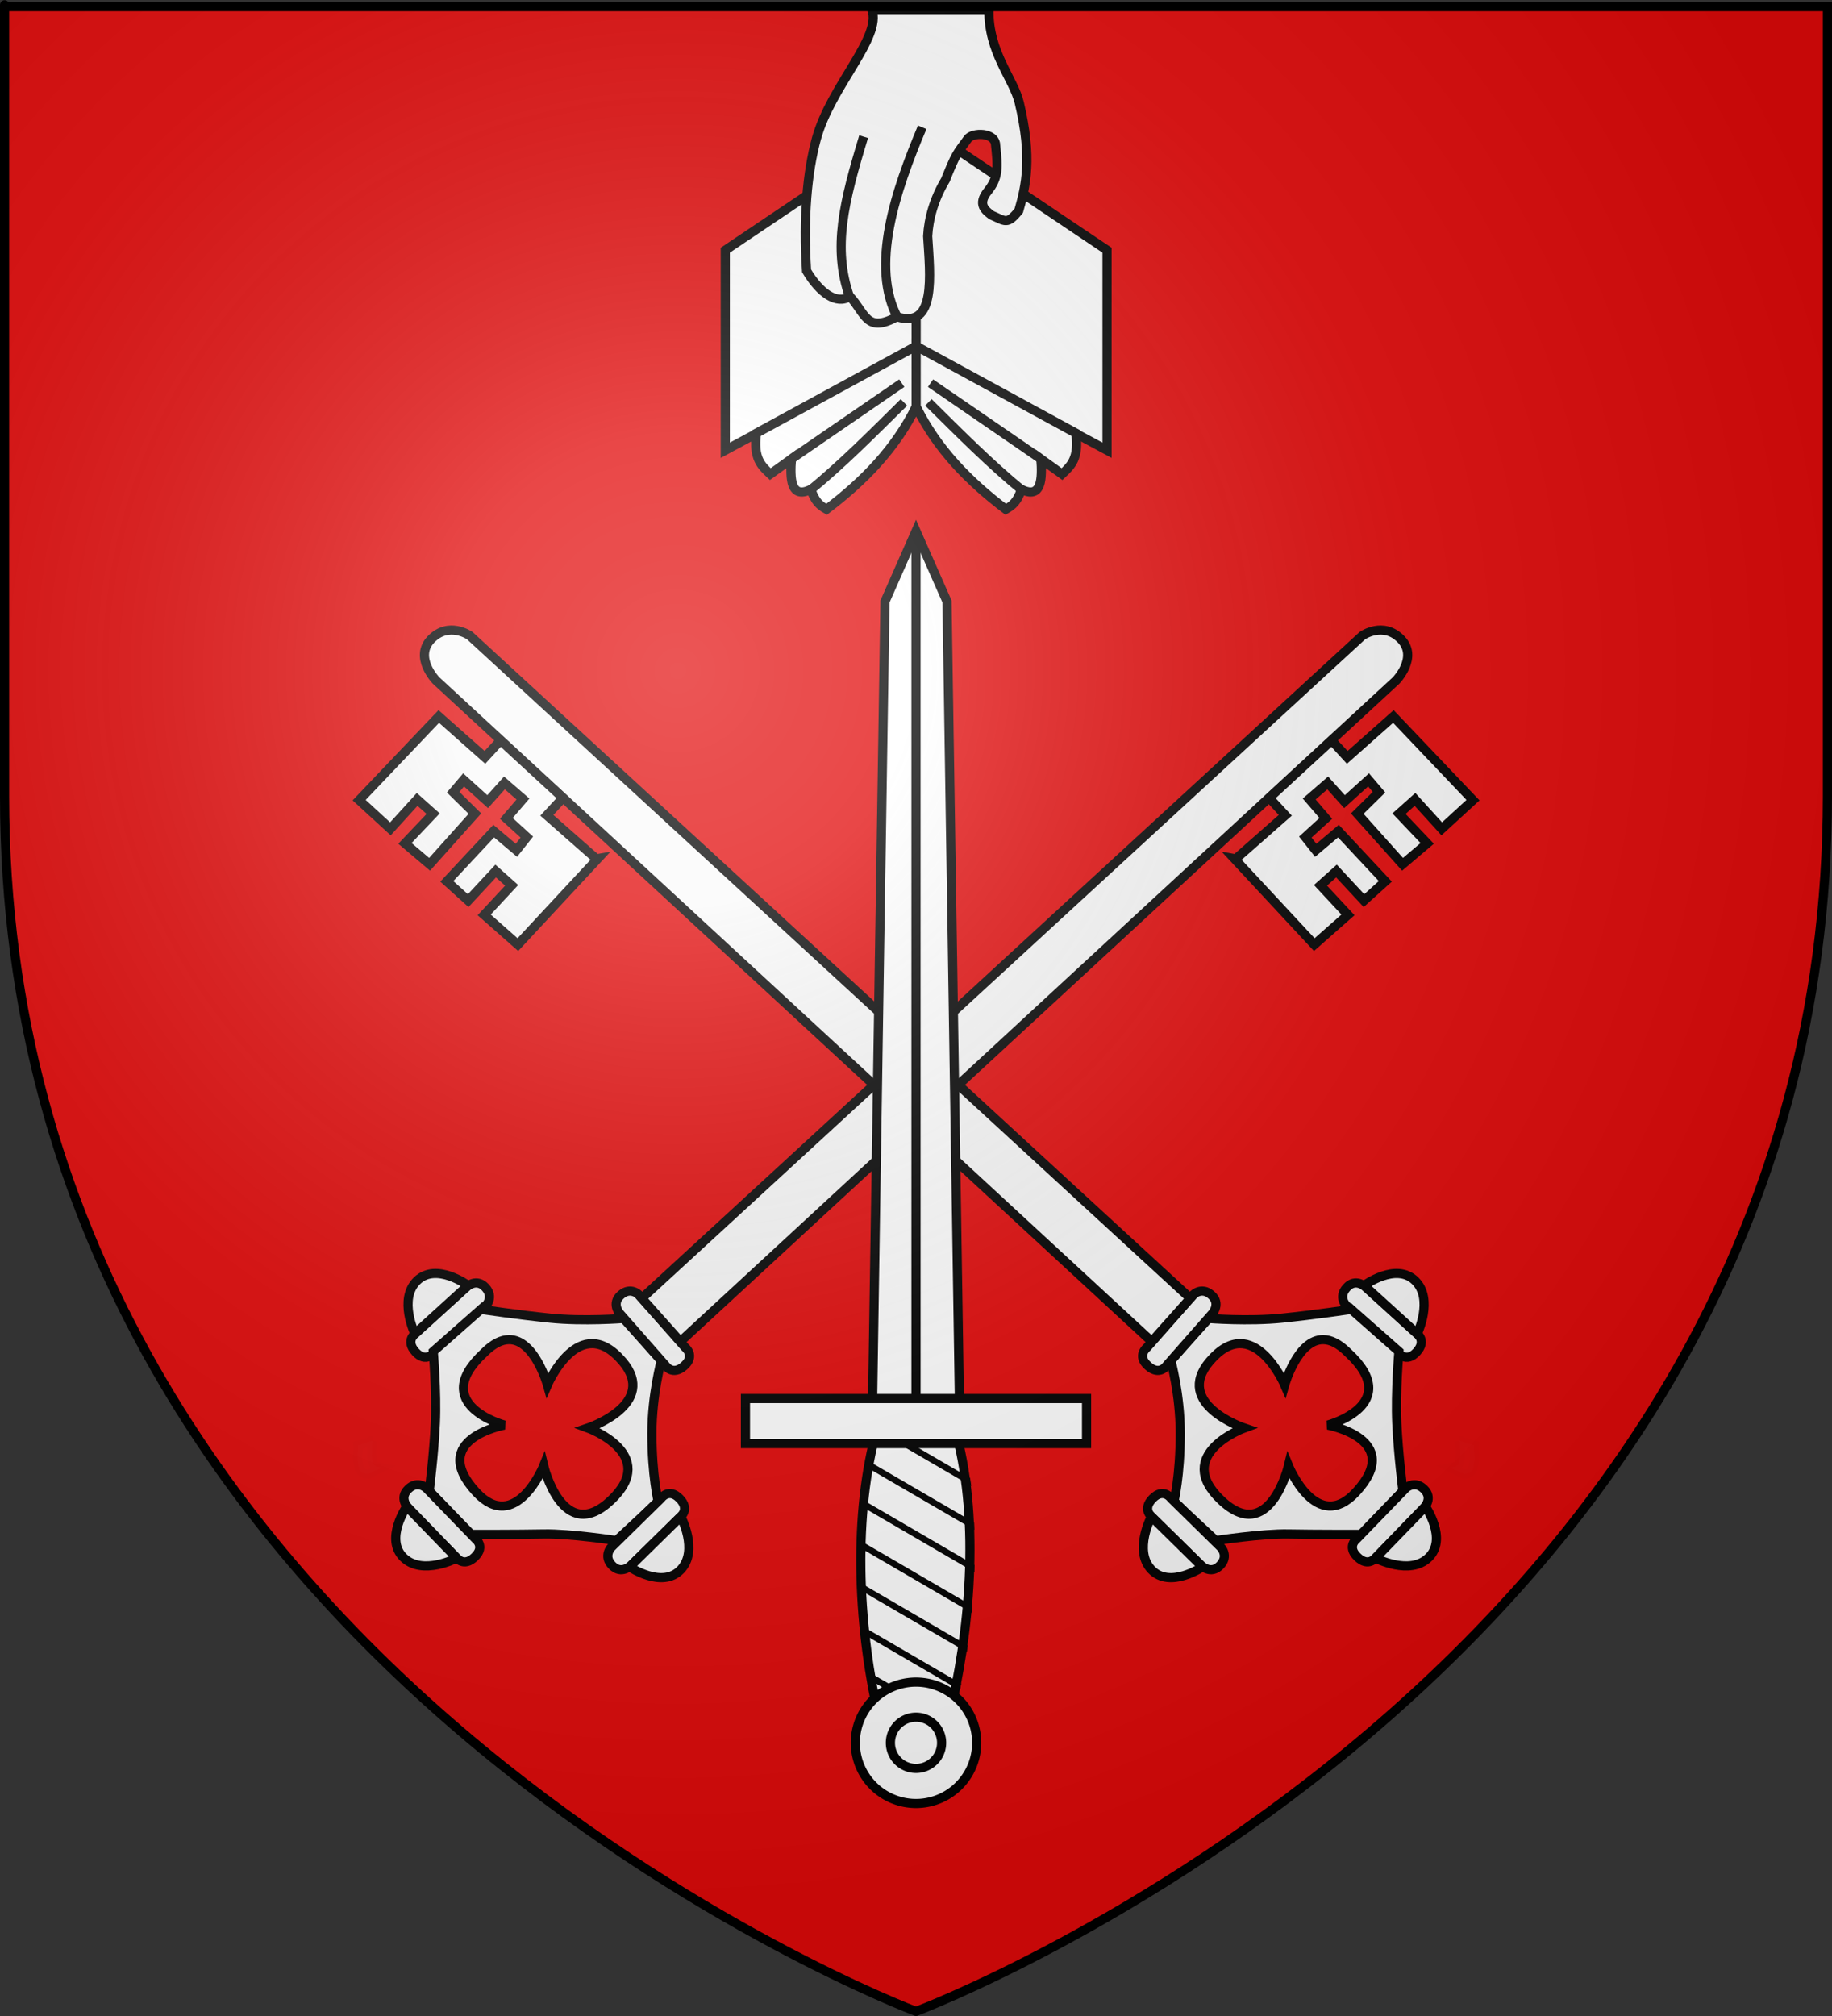 <?xml version="1.0" encoding="UTF-8" standalone="no"?>
<svg
   xmlns:dc="http://purl.org/dc/elements/1.1/"
   xmlns:cc="http://creativecommons.org/ns#"
   xmlns:rdf="http://www.w3.org/1999/02/22-rdf-syntax-ns#"
   xmlns:svg="http://www.w3.org/2000/svg"
   xmlns="http://www.w3.org/2000/svg"
   xmlns:xlink="http://www.w3.org/1999/xlink"
   xmlns:sodipodi="http://sodipodi.sourceforge.net/DTD/sodipodi-0.dtd"
   xmlns:inkscape="http://www.inkscape.org/namespaces/inkscape"
   version="1.0"
   width="600"
   height="660"
   id="svg2"
   inkscape:version="0.91 r13725"
   sodipodi:docname="Blason_fr_La_Truchère.svg">
  <rect width="100%" height="100%" fill="#333333" stroke="none"/>
  <sodipodi:namedview
     pagecolor="#ffffff"
     bordercolor="#666666"
     borderopacity="1"
     objecttolerance="10"
     gridtolerance="10"
     guidetolerance="10"
     inkscape:pageopacity="0"
     inkscape:pageshadow="2"
     inkscape:window-width="1440"
     inkscape:window-height="791"
     id="namedview74"
     showgrid="false"
     inkscape:zoom="0.85100679"
     inkscape:cx="160.09869"
     inkscape:cy="408.92555"
     inkscape:window-x="0"
     inkscape:window-y="1"
     inkscape:window-maximized="1"
     inkscape:current-layer="layer6" />
  <defs
     id="defs6">
    <linearGradient
       id="linearGradient2893">
      <stop
         style="stop-color:white;stop-opacity:0.314"
         offset="0"
         id="stop2895" />
      <stop
         style="stop-color:white;stop-opacity:0.251"
         offset="0.19"
         id="stop2897" />
      <stop
         style="stop-color:#6b6b6b;stop-opacity:0.125"
         offset="0.6"
         id="stop2901" />
      <stop
         style="stop-color:black;stop-opacity:0.125"
         offset="1"
         id="stop2899" />
    </linearGradient>
    <radialGradient
       cx="221.445"
       cy="226.331"
       r="300"
       fx="221.445"
       fy="226.331"
       id="radialGradient3163"
       xlink:href="#linearGradient2893"
       gradientUnits="userSpaceOnUse"
       gradientTransform="matrix(1.353,0,0,1.349,-77.629,-85.747)" />
  </defs>
  <g
     inkscape:groupmode="layer"
     id="layer4"
     inkscape:label="Fond_Ecu"
     style="display:inline">
    <g
       style="display:inline"
       id="layer3">
      <path
         d="m 300,658.5 c 0,0 298.5,-112.32 298.5,-397.772 0,-285.452 0,-258.552 0,-258.552 l -597,0 0,258.552 C 1.5,546.18 300,658.5 300,658.5 Z"
         style="fill:#e20909;fill-opacity:1;fill-rule:evenodd;stroke:none;stroke-width:1px;stroke-linecap:butt;stroke-linejoin:miter;stroke-opacity:1"
         id="path2855"
         inkscape:connector-curvature="0" />
    </g>
  </g>
  <g
     inkscape:groupmode="layer"
     id="layer6"
     inkscape:label="Meubles"
     style="display:inline">
    <g
       id="g3612"
       transform="matrix(0.835,0,0,0.835,56.959,106.353)">
      <g
         id="g3563">
        <path
           inkscape:connector-curvature="0"
           id="path1952"
           style="display:inline;opacity:0.01;fill:#f9f9f9;fill-opacity:1;stroke:#000000;stroke-width:3.593;stroke-miterlimit:4;stroke-dasharray:none;stroke-opacity:1"
           d="m 77.995,437.539 c -0.136,0.747 -0.165,1.527 -0.225,2.289 -0.187,1.089 -0.179,2.19 -0.194,3.29 0.125,0.994 0.363,1.969 0.565,2.949 -0.029,0.97 0.627,0.994 1.117,1.506 0.716,0.237 1.467,0.334 2.206,0.474 l -5.315,2.569 c -0.777,-0.169 -1.583,-0.257 -2.302,-0.625 -0.589,-0.647 -1.246,-0.971 -1.257,-2.01 -0.2,-1.018 -0.432,-2.029 -0.573,-3.057 0.007,-1.124 -0.02,-2.25 0.185,-3.363 0.029,-0.759 0.1,-1.517 4.21e-4,-2.274 l 5.793,-1.748 z" />
        <g
           id="g7438"
           style="fill:#f9f9f9;fill-opacity:1;stroke:#000000;stroke-width:6.34;stroke-miterlimit:4;stroke-dasharray:none;stroke-opacity:1"
           transform="matrix(0.558,0.1,-0.1,0.558,108.354,-16.531)">
          <path
             inkscape:connector-curvature="0"
             id="path1964"
             style="fill:#f9f9f9;fill-opacity:1;fill-rule:evenodd;stroke:#000000;stroke-width:6.34;stroke-linecap:butt;stroke-linejoin:miter;stroke-miterlimit:4;stroke-dasharray:none;stroke-opacity:1"
             d="m 133.94,681.405 -29.361,38.129 c 0,0 -6.248,6.091 2.226,12.615 8.473,6.525 12.69,-1.649 12.69,-1.649 l 29.612,-38.455 c 0,0 4.693,-6.769 -2.476,-12.29 -7.17,-5.521 -12.69,1.649 -12.69,1.649 z" />
          <path
             inkscape:connector-curvature="0"
             id="path1966"
             style="fill:#f9f9f9;fill-opacity:1;fill-rule:evenodd;stroke:#000000;stroke-width:6.34;stroke-linecap:butt;stroke-linejoin:miter;stroke-miterlimit:4;stroke-dasharray:none;stroke-opacity:1"
             d="m 104.221,719.871 c 0,0 -15.631,-21.543 -5.051,-36.365 10.816,-15.152 35.355,-3.03 35.355,-3.03 l -30.305,39.396 z" />
        </g>
        <path
           style="fill:#f9f9f9;fill-opacity:1;fill-rule:evenodd;stroke:#000000;stroke-width:3.593;stroke-linecap:butt;stroke-linejoin:miter;stroke-miterlimit:4;stroke-dasharray:none;stroke-opacity:1"
           d="M 120.4,386.014 101.717,402.5 c 0,0 1.387,15.823 0.826,28.129 -0.561,12.306 -2.406,26.59 -2.406,26.59 l 16.375,17.01 c 0,0 18.19,0.036 28.564,-0.164 10.375,-0.2 28.486,2.576 28.486,2.576 l 16.393,-15.244 c 0,0 -2.488,-10.195 -2.477,-26.814 0.011,-15.182 3.697,-28.537 3.697,-28.537 l -14.814,-16.486 c 0,0 -15.668,1.232 -28.801,-0.109 -12.458,-1.272 -27.16,-3.436 -27.16,-3.436 z m 10.961,11.852 c 10.13,-0.149 15.141,17.744 15.141,17.744 0,0 12.466,-29.08 29.406,-9.264 14.347,16.783 -13.51,26.174 -13.51,26.174 0,0 28.142,10.27 9.051,28.297 -18.927,17.872 -26.422,-13.482 -26.422,-13.482 0,0 -11.037,27.146 -26.582,10.215 -18.983,-20.676 11.172,-26.182 11.172,-26.182 0,0 -30.019,-8.01 -7.973,-28.346 3.642,-3.659 6.88,-5.115 9.717,-5.156 z"
           id="path2870"
           inkscape:connector-curvature="0" />
        <g
           id="g7442"
           style="display:inline;fill:#f9f9f9;fill-opacity:1;stroke:#000000;stroke-width:6.34;stroke-miterlimit:4;stroke-dasharray:none;stroke-opacity:1"
           transform="matrix(0.558,0.1,-0.1,0.558,89.791,53.635)">
          <g
             id="g7454"
             style="fill:#f9f9f9;fill-opacity:1;stroke:#000000;stroke-width:6.34;stroke-miterlimit:4;stroke-dasharray:none;stroke-opacity:1"
             transform="matrix(-0.032,-0.999,0.999,-0.032,-545.384,867.003)">
            <path
               inkscape:connector-curvature="0"
               id="path7444"
               style="fill:#f9f9f9;fill-opacity:1;fill-rule:evenodd;stroke:#000000;stroke-width:6.34;stroke-linecap:butt;stroke-linejoin:miter;stroke-miterlimit:4;stroke-dasharray:none;stroke-opacity:1"
               d="m 133.94,681.405 -29.361,38.129 c 0,0 -6.248,6.091 2.226,12.615 8.473,6.525 12.69,-1.649 12.69,-1.649 l 29.612,-38.455 c 0,0 4.693,-6.769 -2.476,-12.29 -7.17,-5.521 -12.69,1.649 -12.69,1.649 z" />
            <path
               inkscape:connector-curvature="0"
               id="path7446"
               style="fill:#f9f9f9;fill-opacity:1;fill-rule:evenodd;stroke:#000000;stroke-width:6.34;stroke-linecap:butt;stroke-linejoin:miter;stroke-miterlimit:4;stroke-dasharray:none;stroke-opacity:1"
               d="m 104.221,719.871 c 0,0 -15.631,-21.543 -5.051,-36.365 10.816,-15.152 35.355,-3.03 35.355,-3.03 l -30.305,39.396 z" />
          </g>
        </g>
        <g
           id="g7448"
           style="display:inline;fill:#f9f9f9;fill-opacity:1;stroke:#000000;stroke-width:6.34;stroke-miterlimit:4;stroke-dasharray:none;stroke-opacity:1"
           transform="matrix(-0.561,-0.078,0.078,-0.561,201.137,879.219)">
          <path
             inkscape:connector-curvature="0"
             id="path7450"
             style="fill:#f9f9f9;fill-opacity:1;fill-rule:evenodd;stroke:#000000;stroke-width:6.34;stroke-linecap:butt;stroke-linejoin:miter;stroke-miterlimit:4;stroke-dasharray:none;stroke-opacity:1"
             d="m 133.94,681.405 -29.361,38.129 c 0,0 -6.248,6.091 2.226,12.615 8.473,6.525 12.69,-1.649 12.69,-1.649 l 29.612,-38.455 c 0,0 4.693,-6.769 -2.476,-12.29 -7.17,-5.521 -12.69,1.649 -12.69,1.649 z" />
          <path
             inkscape:connector-curvature="0"
             id="path7452"
             style="fill:#f9f9f9;fill-opacity:1;fill-rule:evenodd;stroke:#000000;stroke-width:6.34;stroke-linecap:butt;stroke-linejoin:miter;stroke-miterlimit:4;stroke-dasharray:none;stroke-opacity:1"
             d="m 104.221,719.871 c 0,0 -15.631,-21.543 -5.051,-36.365 10.816,-15.152 35.355,-3.03 35.355,-3.03 l -30.305,39.396 z" />
        </g>
        <path
           inkscape:connector-curvature="0"
           id="path7472"
           style="display:inline;fill:#f9f9f9;fill-opacity:1;fill-rule:evenodd;stroke:#000000;stroke-width:3.593;stroke-linecap:butt;stroke-linejoin:miter;stroke-miterlimit:4;stroke-dasharray:none;stroke-opacity:1"
           d="m 174.839,387.583 18.006,20.48 c 0,0 2.707,4.138 7.258,0.136 4.551,-4.001 0.465,-7.237 0.465,-7.237 l -18.159,-20.655 c 0,0 -3.253,-3.347 -7.104,0.039 -3.851,3.386 -0.465,7.237 -0.465,7.237 z" />
        <path
           inkscape:connector-curvature="0"
           id="path7552"
           style="display:inline;fill:#f9f9f9;fill-opacity:1;fill-rule:evenodd;stroke:#000000;stroke-width:3.593;stroke-linecap:butt;stroke-linejoin:miter;stroke-miterlimit:4;stroke-dasharray:none;stroke-opacity:1"
           d="m 466.178,121.823 c 0,0 8.189,-5.69 15.1,1.403 6.911,7.093 -1.89,16.182 -1.89,16.182 L 198.642,398.632 183.53,381.668 466.178,121.823 Z" />
        <path
           inkscape:connector-curvature="0"
           id="path7554"
           style="display:inline;fill:#f9f9f9;fill-opacity:1;fill-rule:evenodd;stroke:#000000;stroke-width:3.593;stroke-linecap:butt;stroke-linejoin:miter;stroke-miterlimit:4;stroke-dasharray:none;stroke-opacity:1"
           d="m 429.611,185.482 6.306,6.812 -19.423,17.086 -0.567,-0.102 31.36,33.719 13.211,-11.658 -10.78,-11.591 6.271,-5.597 10.78,11.591 8.379,-7.557 -18.388,-19.686 -8.905,7.512 -4.09,-5.173 8.045,-7.325 -6.526,-7.608 7.274,-6.294 6.577,7.325 9.432,-8.537 4.101,4.832 -8.532,8.407 17.771,19.868 9.665,-8.203 -11.063,-11.642 6.271,-5.597 10.497,11.54 12.259,-11.245 -31.23,-32.818 -18.094,16.043 -6.112,-6.657 -24.489,22.554 z" />
      </g>
      <g
         transform="matrix(-1,0,0,1,582.193,0)"
         id="g3580">
        <path
           d="m 77.995,437.539 c -0.136,0.747 -0.165,1.527 -0.225,2.289 -0.187,1.089 -0.179,2.19 -0.194,3.29 0.125,0.994 0.363,1.969 0.565,2.949 -0.029,0.97 0.627,0.994 1.117,1.506 0.716,0.237 1.467,0.334 2.206,0.474 l -5.315,2.569 c -0.777,-0.169 -1.583,-0.257 -2.302,-0.625 -0.589,-0.647 -1.246,-0.971 -1.257,-2.01 -0.2,-1.018 -0.432,-2.029 -0.573,-3.057 0.007,-1.124 -0.02,-2.25 0.185,-3.363 0.029,-0.759 0.1,-1.517 4.21e-4,-2.274 l 5.793,-1.748 z"
           style="display:inline;opacity:0.01;fill:#f9f9f9;fill-opacity:1;stroke:#000000;stroke-width:3.593;stroke-miterlimit:4;stroke-dasharray:none;stroke-opacity:1"
           id="path3582"
           inkscape:connector-curvature="0" />
        <g
           transform="matrix(0.558,0.1,-0.1,0.558,108.354,-16.531)"
           style="fill:#f9f9f9;fill-opacity:1;stroke:#000000;stroke-width:6.34;stroke-miterlimit:4;stroke-dasharray:none;stroke-opacity:1"
           id="g3584">
          <path
             d="m 133.94,681.405 -29.361,38.129 c 0,0 -6.248,6.091 2.226,12.615 8.473,6.525 12.69,-1.649 12.69,-1.649 l 29.612,-38.455 c 0,0 4.693,-6.769 -2.476,-12.29 -7.17,-5.521 -12.69,1.649 -12.69,1.649 z"
             style="fill:#f9f9f9;fill-opacity:1;fill-rule:evenodd;stroke:#000000;stroke-width:6.34;stroke-linecap:butt;stroke-linejoin:miter;stroke-miterlimit:4;stroke-dasharray:none;stroke-opacity:1"
             id="path3586"
             inkscape:connector-curvature="0" />
          <path
             d="m 104.221,719.871 c 0,0 -15.631,-21.543 -5.051,-36.365 10.816,-15.152 35.355,-3.03 35.355,-3.03 l -30.305,39.396 z"
             style="fill:#f9f9f9;fill-opacity:1;fill-rule:evenodd;stroke:#000000;stroke-width:6.34;stroke-linecap:butt;stroke-linejoin:miter;stroke-miterlimit:4;stroke-dasharray:none;stroke-opacity:1"
             id="path3588"
             inkscape:connector-curvature="0" />
        </g>
        <path
           inkscape:connector-curvature="0"
           id="path3590"
           d="M 120.4,386.014 101.717,402.5 c 0,0 1.387,15.823 0.826,28.129 -0.561,12.306 -2.406,26.59 -2.406,26.59 l 16.375,17.01 c 0,0 18.19,0.036 28.564,-0.164 10.375,-0.2 28.486,2.576 28.486,2.576 l 16.393,-15.244 c 0,0 -2.488,-10.195 -2.477,-26.814 0.011,-15.182 3.697,-28.537 3.697,-28.537 l -14.814,-16.486 c 0,0 -15.668,1.232 -28.801,-0.109 -12.458,-1.272 -27.16,-3.436 -27.16,-3.436 z m 10.961,11.852 c 10.13,-0.149 15.141,17.744 15.141,17.744 0,0 12.466,-29.08 29.406,-9.264 14.347,16.783 -13.51,26.174 -13.51,26.174 0,0 28.142,10.27 9.051,28.297 -18.927,17.872 -26.422,-13.482 -26.422,-13.482 0,0 -11.037,27.146 -26.582,10.215 -18.983,-20.676 11.172,-26.182 11.172,-26.182 0,0 -30.019,-8.01 -7.973,-28.346 3.642,-3.659 6.88,-5.115 9.717,-5.156 z"
           style="fill:#f9f9f9;fill-opacity:1;fill-rule:evenodd;stroke:#000000;stroke-width:3.593;stroke-linecap:butt;stroke-linejoin:miter;stroke-miterlimit:4;stroke-dasharray:none;stroke-opacity:1" />
        <g
           transform="matrix(0.558,0.1,-0.1,0.558,89.791,53.635)"
           style="display:inline;fill:#f9f9f9;fill-opacity:1;stroke:#000000;stroke-width:6.34;stroke-miterlimit:4;stroke-dasharray:none;stroke-opacity:1"
           id="g3592">
          <g
             transform="matrix(-0.032,-0.999,0.999,-0.032,-545.384,867.003)"
             style="fill:#f9f9f9;fill-opacity:1;stroke:#000000;stroke-width:6.34;stroke-miterlimit:4;stroke-dasharray:none;stroke-opacity:1"
             id="g3594">
            <path
               d="m 133.94,681.405 -29.361,38.129 c 0,0 -6.248,6.091 2.226,12.615 8.473,6.525 12.69,-1.649 12.69,-1.649 l 29.612,-38.455 c 0,0 4.693,-6.769 -2.476,-12.29 -7.17,-5.521 -12.69,1.649 -12.69,1.649 z"
               style="fill:#f9f9f9;fill-opacity:1;fill-rule:evenodd;stroke:#000000;stroke-width:6.34;stroke-linecap:butt;stroke-linejoin:miter;stroke-miterlimit:4;stroke-dasharray:none;stroke-opacity:1"
               id="path3596"
               inkscape:connector-curvature="0" />
            <path
               d="m 104.221,719.871 c 0,0 -15.631,-21.543 -5.051,-36.365 10.816,-15.152 35.355,-3.03 35.355,-3.03 l -30.305,39.396 z"
               style="fill:#f9f9f9;fill-opacity:1;fill-rule:evenodd;stroke:#000000;stroke-width:6.34;stroke-linecap:butt;stroke-linejoin:miter;stroke-miterlimit:4;stroke-dasharray:none;stroke-opacity:1"
               id="path3598"
               inkscape:connector-curvature="0" />
          </g>
        </g>
        <g
           transform="matrix(-0.561,-0.078,0.078,-0.561,201.137,879.219)"
           style="display:inline;fill:#f9f9f9;fill-opacity:1;stroke:#000000;stroke-width:6.34;stroke-miterlimit:4;stroke-dasharray:none;stroke-opacity:1"
           id="g3600">
          <path
             d="m 133.94,681.405 -29.361,38.129 c 0,0 -6.248,6.091 2.226,12.615 8.473,6.525 12.69,-1.649 12.69,-1.649 l 29.612,-38.455 c 0,0 4.693,-6.769 -2.476,-12.29 -7.17,-5.521 -12.69,1.649 -12.69,1.649 z"
             style="fill:#f9f9f9;fill-opacity:1;fill-rule:evenodd;stroke:#000000;stroke-width:6.34;stroke-linecap:butt;stroke-linejoin:miter;stroke-miterlimit:4;stroke-dasharray:none;stroke-opacity:1"
             id="path3602"
             inkscape:connector-curvature="0" />
          <path
             d="m 104.221,719.871 c 0,0 -15.631,-21.543 -5.051,-36.365 10.816,-15.152 35.355,-3.03 35.355,-3.03 l -30.305,39.396 z"
             style="fill:#f9f9f9;fill-opacity:1;fill-rule:evenodd;stroke:#000000;stroke-width:6.34;stroke-linecap:butt;stroke-linejoin:miter;stroke-miterlimit:4;stroke-dasharray:none;stroke-opacity:1"
             id="path3604"
             inkscape:connector-curvature="0" />
        </g>
        <path
           d="m 174.839,387.583 18.006,20.48 c 0,0 2.707,4.138 7.258,0.136 4.551,-4.001 0.465,-7.237 0.465,-7.237 l -18.159,-20.655 c 0,0 -3.253,-3.347 -7.104,0.039 -3.851,3.386 -0.465,7.237 -0.465,7.237 z"
           style="display:inline;fill:#f9f9f9;fill-opacity:1;fill-rule:evenodd;stroke:#000000;stroke-width:3.593;stroke-linecap:butt;stroke-linejoin:miter;stroke-miterlimit:4;stroke-dasharray:none;stroke-opacity:1"
           id="path3606"
           inkscape:connector-curvature="0" />
        <path
           d="m 466.178,121.823 c 0,0 8.189,-5.69 15.1,1.403 6.911,7.093 -1.89,16.182 -1.89,16.182 L 198.642,398.632 183.53,381.668 466.178,121.823 Z"
           style="display:inline;fill:#f9f9f9;fill-opacity:1;fill-rule:evenodd;stroke:#000000;stroke-width:3.593;stroke-linecap:butt;stroke-linejoin:miter;stroke-miterlimit:4;stroke-dasharray:none;stroke-opacity:1"
           id="path3608"
           inkscape:connector-curvature="0" />
        <path
           d="m 429.611,185.482 6.306,6.812 -19.423,17.086 -0.567,-0.102 31.36,33.719 13.211,-11.658 -10.78,-11.591 6.271,-5.597 10.78,11.591 8.379,-7.557 -18.388,-19.686 -8.905,7.512 -4.09,-5.173 8.045,-7.325 -6.526,-7.608 7.274,-6.294 6.577,7.325 9.432,-8.537 4.101,4.832 -8.532,8.407 17.771,19.868 9.665,-8.203 -11.063,-11.642 6.271,-5.597 10.497,11.54 12.259,-11.245 -31.23,-32.818 -18.094,16.043 -6.112,-6.657 -24.489,22.554 z"
           style="display:inline;fill:#f9f9f9;fill-opacity:1;fill-rule:evenodd;stroke:#000000;stroke-width:3.593;stroke-linecap:butt;stroke-linejoin:miter;stroke-miterlimit:4;stroke-dasharray:none;stroke-opacity:1"
           id="path3610"
           inkscape:connector-curvature="0" />
      </g>
    </g>
    <g
       id="g4292">
      <path
         inkscape:connector-curvature="0"
         d="m 310.649,562.947 c -7.05,28.723 -15.974,28.723 -22.679,0 -6.705,-28.723 -8.776,-64.079 -1.38,-92.803 7.395,-28.723 19.425,-28.723 26.82,0 7.395,28.723 4.289,64.079 -2.761,92.803 z"
         style="fill:#ffffff;fill-opacity:1;fill-rule:nonzero;stroke:#000000;stroke-width:3;stroke-miterlimit:4;stroke-dasharray:none;stroke-opacity:1"
         id="rect4549" />
      <path
         id="rect2770"
         style="fill:#ffffff;fill-opacity:1;fill-rule:nonzero;stroke:#000000;stroke-width:3;stroke-miterlimit:4;stroke-dasharray:none;stroke-opacity:1"
         d="m 314.293,463.287 -28.587,0 4.141,-266.377 10.152,-23.027 10.152,23.027 4.141,266.377 z"
         inkscape:connector-curvature="0" />
      <path
         inkscape:connector-curvature="0"
         d="m 307.69,577.09 c 0.269,-0.651 0.532,-1.294 0.777,-1.942 l -21.634,-12.599 c 0.216,0.923 0.442,1.841 0.669,2.761 l 20.189,11.779 z m 3.796,-11.607 c 0.182,-0.689 0.363,-1.381 0.539,-2.071 l -28.299,-16.504 c 0.147,0.894 0.296,1.783 0.453,2.675 l 27.307,15.9 z m 2.869,-12.124 c 0.15,-0.712 0.31,-1.423 0.453,-2.136 l -33.045,-19.244 c 0.083,0.85 0.167,1.696 0.259,2.546 l 32.333,18.834 z m 2.286,-12.491 c 0.112,-0.726 0.218,-1.452 0.324,-2.179 l -36.129,-21.056 c 0.025,0.812 0.052,1.626 0.086,2.438 l 35.719,20.797 z m 1.596,-12.879 c 0.072,-0.749 0.152,-1.494 0.216,-2.244 l -37.574,-21.897 c -0.029,0.785 -0.045,1.566 -0.065,2.352 l 37.423,21.789 z m 0.884,-13.289 c 0.026,-0.782 0.047,-1.57 0.065,-2.352 L 281.828,490.58 c -0.08,0.752 -0.145,1.512 -0.216,2.265 l 37.51,21.854 z m 0,-13.807 c -0.028,-0.813 -0.049,-1.625 -0.086,-2.438 l -35.374,-20.603 c -0.055,0.25 -0.117,0.507 -0.173,0.755 -0.081,0.469 -0.16,0.933 -0.237,1.402 l 35.87,20.883 z m -1.014,-14.389 c -0.129,-0.865 -0.256,-1.738 -0.388,-2.61 l -31.19,-18.186 c -0.196,0.689 -0.381,1.377 -0.561,2.071 l 32.139,18.726 z"
         style="fill:#000000;fill-opacity:1;fill-rule:nonzero;stroke:none;stroke-width:3;stroke-miterlimit:4;stroke-dasharray:none;stroke-opacity:1"
         id="path16111" />
      <rect
         transform="scale(-1,-1)"
         width="111.726"
         height="14.758"
         x="-355.863"
         y="-472.612"
         style="fill:#ffffff;fill-opacity:1;fill-rule:nonzero;stroke:#000000;stroke-width:3;stroke-miterlimit:4;stroke-dasharray:none;stroke-opacity:1"
         id="rect1882" />
      <path
         id="path5443"
         style="fill:#ffffff;fill-opacity:1;fill-rule:nonzero;stroke:#000000;stroke-width:3;stroke-miterlimit:4;stroke-dasharray:none;stroke-opacity:1"
         d="m 280.129,570.562 a 19.871,19.875 0 1 1 39.742,0 19.871,19.875 0 0 1 -39.742,0 z"
         inkscape:connector-curvature="0" />
      <path
         id="path5441"
         style="fill:#ffffff;fill-opacity:1;fill-rule:nonzero;stroke:#000000;stroke-width:3;stroke-miterlimit:4;stroke-dasharray:none;stroke-opacity:1"
         d="m 291.613,570.562 a 8.387,8.388 0 1 1 16.774,0 8.387,8.388 0 0 1 -16.774,0 z"
         inkscape:connector-curvature="0" />
      <path
         sodipodi:nodetypes="cc"
         inkscape:connector-curvature="0"
         id="path5068"
         d="m 300,174.934 0,282.131"
         style="fill:none;fill-rule:evenodd;stroke:#000000;stroke-width:3;stroke-linecap:butt;stroke-linejoin:miter;stroke-miterlimit:4;stroke-dasharray:none;stroke-opacity:1" />
    </g>
    <g
       id="g5537"
       transform="matrix(0.985,0,0,0.985,3.437,-6.77)"
       style="stroke-width:3.046;stroke-miterlimit:4;stroke-dasharray:none">
      <path
         sodipodi:nodetypes="ccccc"
         inkscape:connector-curvature="0"
         id="path5483"
         d="m 237.666,156.526 0,-66.494 63.466,-42.624 2e-5,75.018 z"
         style="fill:#ffffff;fill-rule:evenodd;stroke:#000000;stroke-width:3.046;stroke-linecap:butt;stroke-linejoin:miter;stroke-miterlimit:4;stroke-dasharray:none;stroke-opacity:1" />
      <path
         sodipodi:nodetypes="cccccccc"
         inkscape:connector-curvature="0"
         id="path5485"
         d="m 248.027,150.842 c -1.088,8.348 1.559,10.766 4.608,13.615 l 7.022,-5.044 c -0.466,6.479 -0.334,13.483 6.456,10.116 1.407,3.985 2.789,5.218 5.225,6.631 12.266,-9.285 22.869,-20.067 29.794,-34.158 l 0,-20.093 z"
         style="fill:#ffffff;fill-rule:evenodd;stroke:#000000;stroke-width:3.046;stroke-linecap:butt;stroke-linejoin:miter;stroke-miterlimit:4;stroke-dasharray:none;stroke-opacity:1" />
      <path
         sodipodi:nodetypes="cc"
         inkscape:connector-curvature="0"
         id="path5487"
         d="m 259.657,159.413 36.695,-25.193"
         style="fill:#ffffff;fill-rule:evenodd;stroke:#000000;stroke-width:3.046;stroke-linecap:butt;stroke-linejoin:miter;stroke-miterlimit:4;stroke-dasharray:none;stroke-opacity:1" />
      <path
         style="fill:#ffffff;fill-rule:evenodd;stroke:#000000;stroke-width:3.046;stroke-linecap:butt;stroke-linejoin:miter;stroke-miterlimit:4;stroke-dasharray:none;stroke-opacity:1"
         d="m 265.767,169.927 c 10.688,-8.745 20.972,-19.106 31.295,-29.313"
         id="path5489"
         inkscape:connector-curvature="0"
         sodipodi:nodetypes="cc" />
      <path
         style="fill:#ffffff;fill-rule:evenodd;stroke:#000000;stroke-width:3.046;stroke-linecap:butt;stroke-linejoin:miter;stroke-miterlimit:4;stroke-dasharray:none;stroke-opacity:1"
         d="m 364.597,156.526 0,-66.494 -63.466,-42.624 -2e-5,75.018 z"
         id="path5499"
         inkscape:connector-curvature="0"
         sodipodi:nodetypes="ccccc" />
      <path
         style="fill:#ffffff;fill-rule:evenodd;stroke:#000000;stroke-width:3.046;stroke-linecap:butt;stroke-linejoin:miter;stroke-miterlimit:4;stroke-dasharray:none;stroke-opacity:1"
         d="m 354.236,150.842 c 1.088,8.348 -1.559,10.766 -4.608,13.615 l -7.022,-5.044 c 0.466,6.479 0.334,13.483 -6.456,10.116 -1.407,3.985 -2.789,5.218 -5.225,6.631 -12.266,-9.285 -22.869,-20.067 -29.794,-34.158 l 0,-20.093 z"
         id="path5501"
         inkscape:connector-curvature="0"
         sodipodi:nodetypes="cccccccc" />
      <path
         style="fill:#ffffff;fill-rule:evenodd;stroke:#000000;stroke-width:3.046;stroke-linecap:butt;stroke-linejoin:miter;stroke-miterlimit:4;stroke-dasharray:none;stroke-opacity:1"
         d="M 342.606,159.413 305.912,134.22"
         id="path5503"
         inkscape:connector-curvature="0"
         sodipodi:nodetypes="cc" />
      <path
         sodipodi:nodetypes="cc"
         inkscape:connector-curvature="0"
         id="path5505"
         d="M 336.496,169.927 C 325.808,161.182 315.524,150.82 305.201,140.613"
         style="fill:#ffffff;fill-rule:evenodd;stroke:#000000;stroke-width:3.046;stroke-linecap:butt;stroke-linejoin:miter;stroke-miterlimit:4;stroke-dasharray:none;stroke-opacity:1" />
    </g>
    <g
       id="g5452"
       style="fill:#ffffff;stroke:#000000;stroke-width:4.432;stroke-miterlimit:4;stroke-dasharray:none"
       transform="matrix(0.676,0,0,0.678,423.537,85.964)">
      <g
         id="g5471"
         transform="matrix(2.219,0,0,2.206,224.649,54.799)"
         style="stroke-width:2.003;stroke-miterlimit:4;stroke-dasharray:none">
        <g
           id="g5478"
           style="stroke-width:2.003;stroke-miterlimit:4;stroke-dasharray:none">
          <path
             style="fill:#ffffff;fill-rule:evenodd;stroke:#000000;stroke-width:2.003;stroke-linecap:butt;stroke-linejoin:miter;stroke-miterlimit:4;stroke-dasharray:none;stroke-opacity:1"
             d="m -166.205,-50.463 c -0.033,-3.002 -5.139,-2.902 -6.094,-1.461 -2.442,3.32 -2.631,3.375 -4.866,8.983 -2.469,4.142 -3.68,8.474 -3.882,12.327 0.529,8.547 1.921,20.444 -6.714,17.635 -6.692,3.658 -6.816,-0.692 -10.264,-4.448 -2.897,1.87 -6.566,-0.731 -9.463,-5.603 -0.743,-11.672 0.136,-21.58 2.155,-28.945 3.16,-11.53 14.338,-22.134 12.098,-28.245 l 25.56,0 c -0.148,9.396 5.375,15.101 6.627,20.389 2.866,12.103 1.457,18.184 -0.101,23.626 -2.564,3.167 -2.93,2.285 -5.954,0.986 -1.266,-0.974 -3.198,-2.326 -0.815,-5.268 2.383,-2.942 2.21,-5.24 1.712,-9.975 z"
             id="path5450"
             inkscape:connector-curvature="0"
             sodipodi:nodetypes="cccccccsccscccc" />
          <path
             sodipodi:nodetypes="cc"
             inkscape:connector-curvature="0"
             id="path5444"
             d="m -198.102,-17.338 c -3.742,-10.755 -1.267,-20.718 3.073,-35.063"
             style="fill:#ffffff;fill-rule:evenodd;stroke:#000000;stroke-width:2.003;stroke-linecap:butt;stroke-linejoin:miter;stroke-miterlimit:4;stroke-dasharray:none;stroke-opacity:1" />
          <path
             style="fill:#ffffff;fill-rule:evenodd;stroke:#000000;stroke-width:2.003;stroke-linecap:butt;stroke-linejoin:miter;stroke-miterlimit:4;stroke-dasharray:none;stroke-opacity:1"
             d="m -187.486,-12.523 c -6.272,-11.478 -0.544,-28.128 5.241,-41.931"
             id="path5446"
             inkscape:connector-curvature="0"
             sodipodi:nodetypes="cc" />
        </g>
      </g>
    </g>
  </g>
  <g
     inkscape:groupmode="layer"
     id="layer7"
     inkscape:label="Reflet"
     style="display:inline">
    <g
       style="display:inline"
       id="layer2">
      <path
         d="m 300,658.5 c 0,0 298.5,-112.32 298.5,-397.772 0,-285.452 0,-258.552 0,-258.552 l -597,0 0,258.552 C 1.5,546.18 300,658.5 300,658.5 Z"
         style="opacity:1;fill:url(#radialGradient3163);fill-opacity:1;fill-rule:evenodd;stroke:none;stroke-width:1px;stroke-linecap:butt;stroke-linejoin:miter;stroke-opacity:1"
         id="path2875"
         inkscape:connector-curvature="0" />
    </g>
  </g>
  <g
     inkscape:groupmode="layer"
     id="layer8"
     inkscape:label="Contour_Ecu"
     style="display:inline">
    <g
       style="display:inline"
       id="layer1">
      <path
         d="m 300,658.5 c 0,0 -298.5,-112.32 -298.5,-397.772 0,-285.452 0,-258.552 0,-258.552 l 597,0 0,258.552 c 0,285.452 -298.5,397.772 -298.5,397.772 z"
         style="opacity:1;fill:none;fill-opacity:1;fill-rule:evenodd;stroke:#000000;stroke-width:3;stroke-linecap:butt;stroke-linejoin:miter;stroke-miterlimit:4;stroke-dasharray:none;stroke-opacity:1"
         id="path1411"
         inkscape:connector-curvature="0" />
    </g>
  </g>
</svg>

